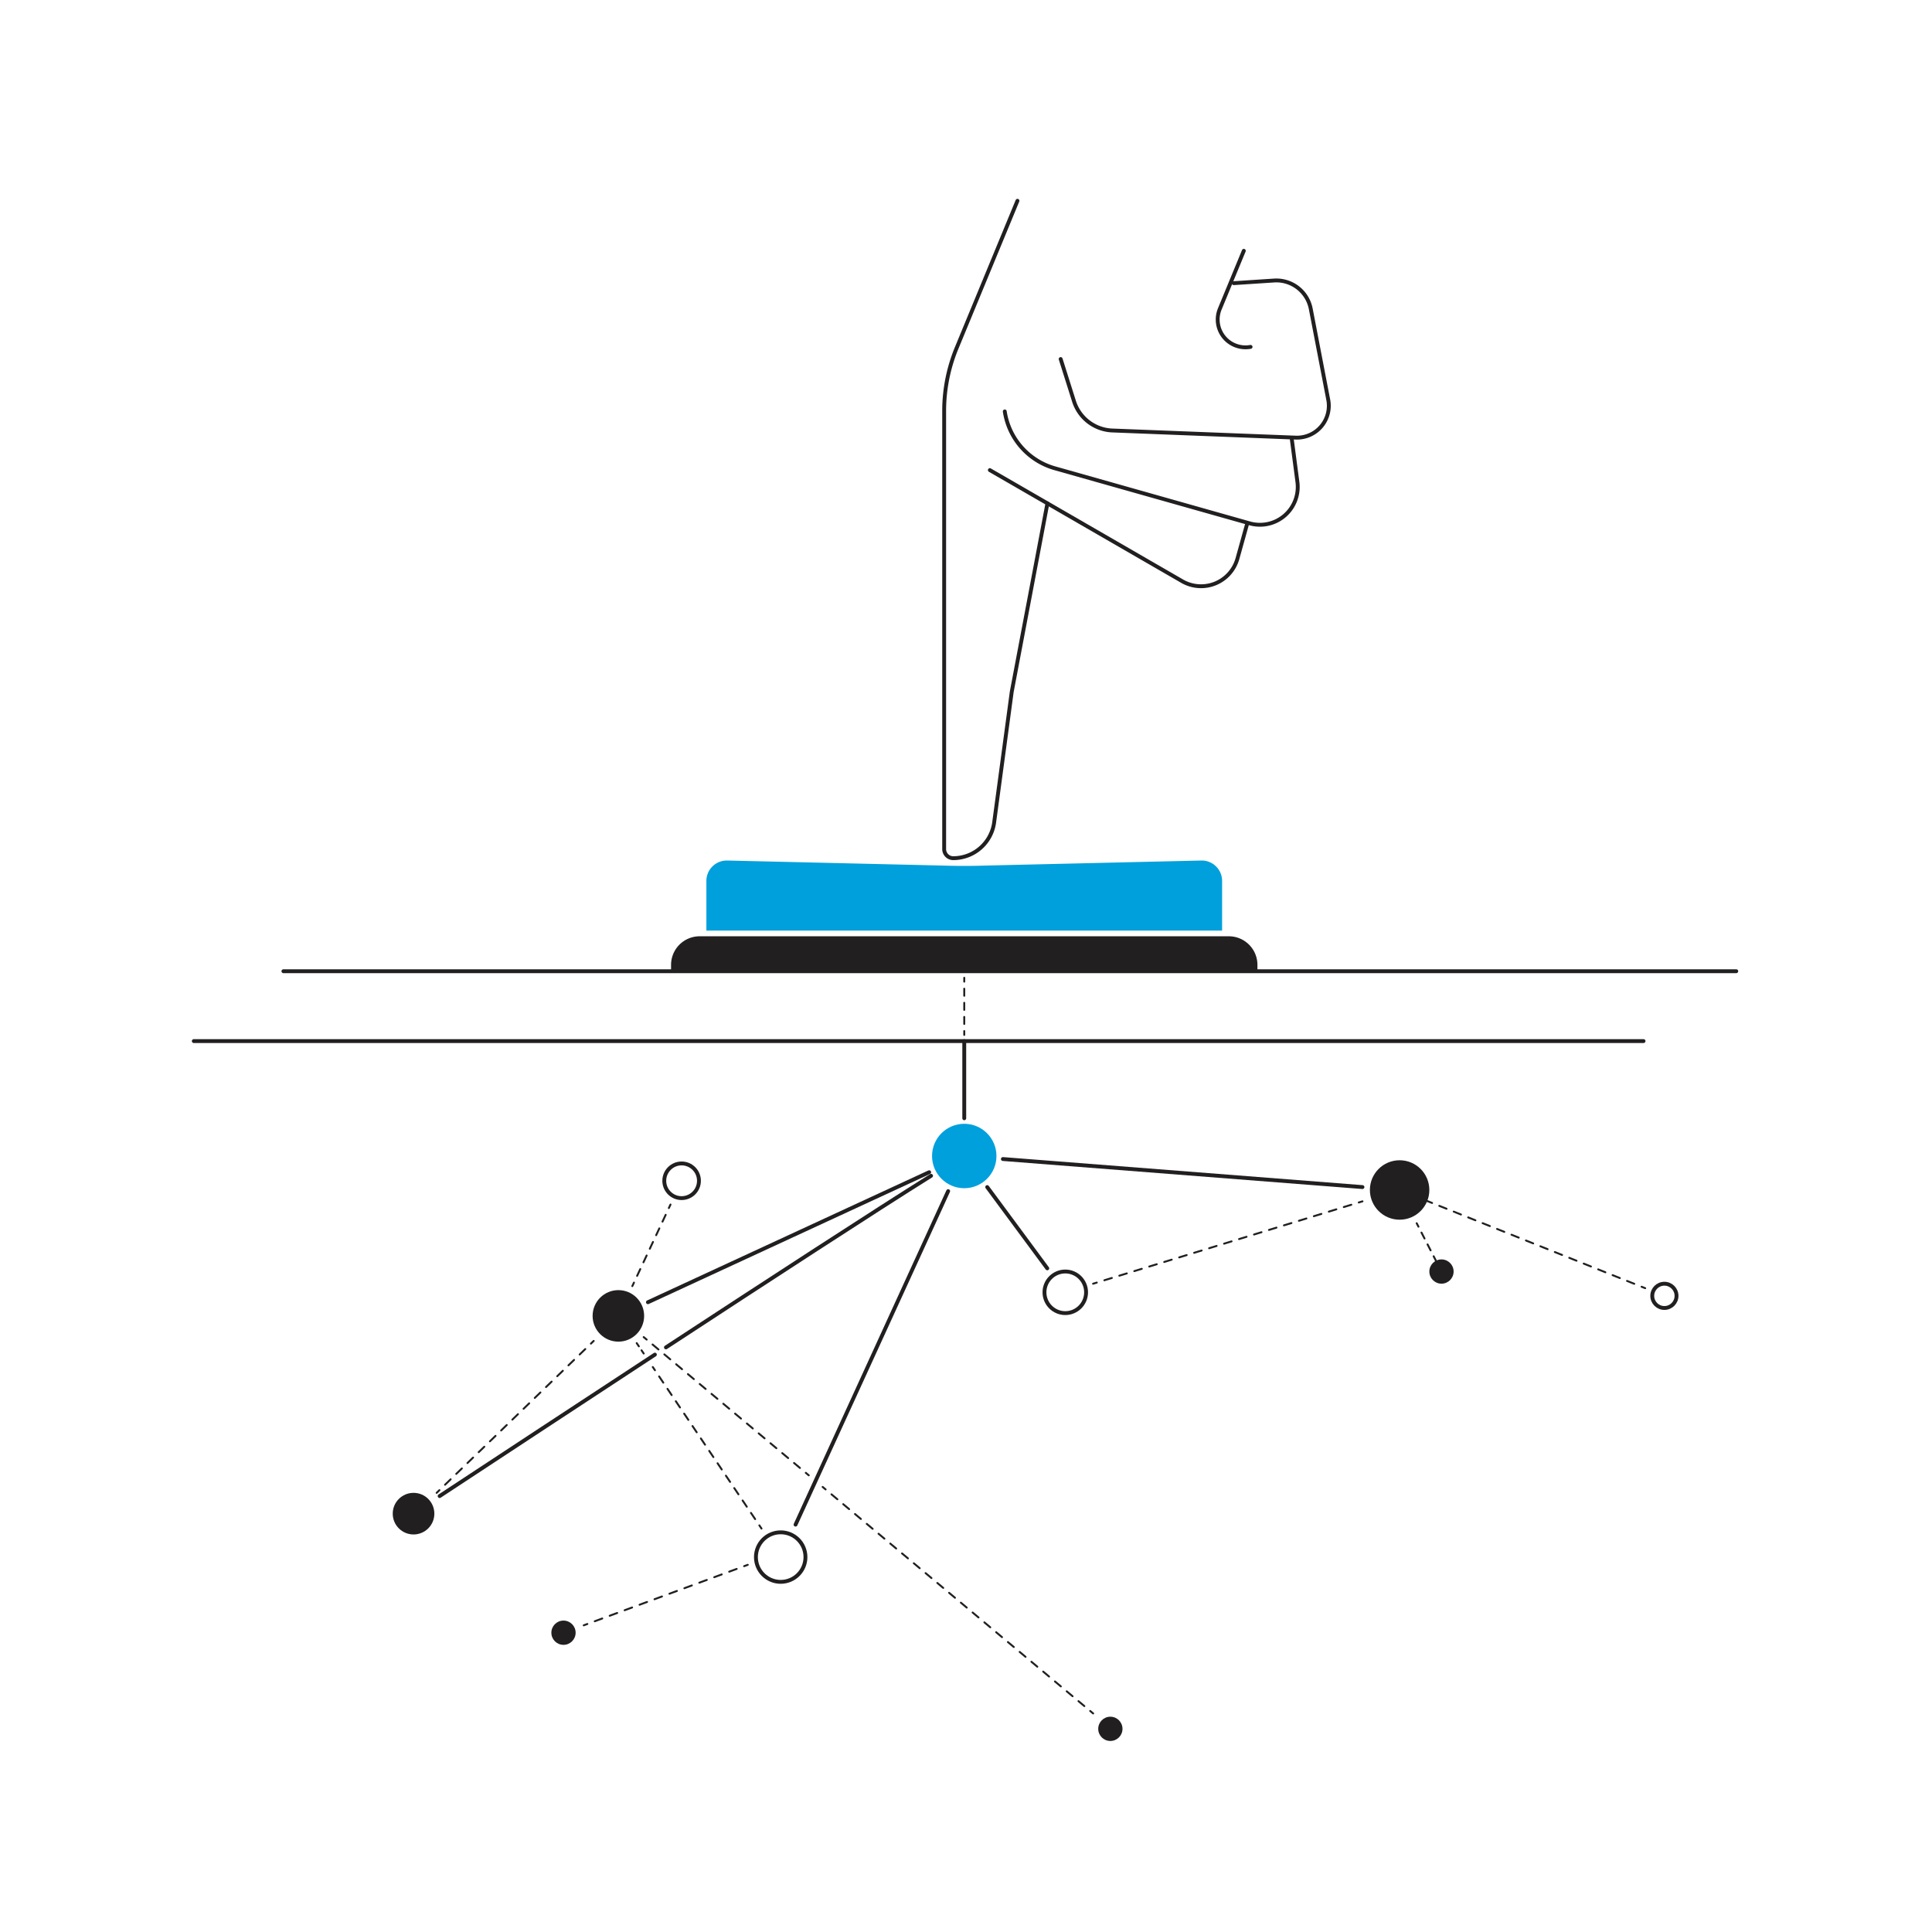 <svg xmlns="http://www.w3.org/2000/svg" viewBox="0 0 2000 2000"><defs><style>.cls-1{fill:#00a0dc;}.cls-2{fill:#221f20;}.cls-10,.cls-11,.cls-12,.cls-13,.cls-14,.cls-3,.cls-4,.cls-5,.cls-6,.cls-7,.cls-8,.cls-9{fill:none;stroke:#221f20;stroke-linecap:round;}.cls-10,.cls-11,.cls-12,.cls-13,.cls-3,.cls-4,.cls-5,.cls-6,.cls-7,.cls-8,.cls-9{stroke-miterlimit:10;stroke-width:2px;}.cls-4{stroke-dasharray:8.1 8.1;}.cls-5{stroke-dasharray:6.89 6.89;}.cls-6{stroke-dasharray:8.24 8.24;}.cls-7{stroke-dasharray:7.74 7.74;}.cls-8{stroke-dasharray:7.75 7.75;}.cls-9{stroke-dasharray:8.05 8.05;}.cls-10{stroke-dasharray:7.94 7.94;}.cls-11{stroke-dasharray:7.96 7.96;}.cls-12{stroke-dasharray:8.08 8.08;}.cls-13{stroke-dasharray:7.3 7.3;}.cls-14{stroke-linejoin:round;stroke-width:4px;}</style></defs><g id="solid_lines" data-name="solid lines"><path class="cls-1" d="M1244,890.8,1021.24,896q-23.06.79-46.1,0L752.38,890.8a21.13,21.13,0,0,0-21.13,21.12v51.42h533.87V911.92A21.13,21.13,0,0,0,1244,890.8Z"/><path class="cls-2" d="M724.29,969.24h547.79a29.6,29.6,0,0,1,29.6,29.6v6.56a0,0,0,0,1,0,0h-607a0,0,0,0,1,0,0v-6.56A29.6,29.6,0,0,1,724.29,969.24Z"/><circle class="cls-2" cx="1448.88" cy="1231.86" r="30.77"/><circle class="cls-2" cx="640.14" cy="1362.2" r="26.67"/><circle class="cls-2" cx="583.33" cy="1690.18" r="12.56"/><circle class="cls-1" cx="998.19" cy="1196.69" r="33.34"/><circle class="cls-2" cx="428.1" cy="1566.93" r="21.54"/><circle class="cls-2" cx="1492.22" cy="1316.3" r="12.56"/><circle class="cls-2" cx="1149.44" cy="1789.69" r="12.56"/><line class="cls-3" x1="1410.42" y1="1243.63" x2="1406.59" y2="1244.8"/><line class="cls-4" x1="1398.85" y1="1247.16" x2="1139.26" y2="1326.54"/><line class="cls-3" x1="1135.39" y1="1327.73" x2="1131.56" y2="1328.9"/><line class="cls-3" x1="1492.22" y1="1316.3" x2="1490.39" y2="1312.75"/><line class="cls-5" x1="1487.25" y1="1306.62" x2="1469.95" y2="1272.91"/><line class="cls-3" x1="1468.38" y1="1269.85" x2="1466.55" y2="1266.29"/><line class="cls-3" x1="774.07" y1="1619.91" x2="770.31" y2="1621.3"/><line class="cls-6" x1="762.59" y1="1624.15" x2="611.9" y2="1679.72"/><line class="cls-3" x1="608.03" y1="1681.15" x2="604.28" y2="1682.53"/><line class="cls-3" x1="675.77" y1="1415.14" x2="678" y2="1418.46"/><line class="cls-7" x1="682.32" y1="1424.88" x2="783.92" y2="1575.85"/><line class="cls-3" x1="786.08" y1="1579.06" x2="788.31" y2="1582.38"/><line class="cls-3" x1="659.11" y1="1390.39" x2="661.34" y2="1393.71"/><line class="cls-3" x1="664.13" y1="1397.85" x2="666.36" y2="1401.16"/><line class="cls-3" x1="694.09" y1="1246.95" x2="692.39" y2="1250.58"/><line class="cls-8" x1="689.11" y1="1257.59" x2="657.91" y2="1324.24"/><line class="cls-3" x1="656.27" y1="1327.75" x2="654.58" y2="1331.37"/><line class="cls-3" x1="1448.88" y1="1231.86" x2="1452.6" y2="1233.35"/><line class="cls-9" x1="1460.07" y1="1236.34" x2="1695.63" y2="1330.53"/><line class="cls-3" x1="1699.37" y1="1332.03" x2="1703.09" y2="1333.51"/><line class="cls-3" x1="851.6" y1="1539.27" x2="854.67" y2="1541.84"/><line class="cls-10" x1="860.75" y1="1546.93" x2="1125.52" y2="1768.64"/><line class="cls-3" x1="1128.56" y1="1771.19" x2="1131.63" y2="1773.76"/><line class="cls-3" x1="666.36" y1="1384.16" x2="669.43" y2="1386.73"/><line class="cls-11" x1="675.53" y1="1391.84" x2="831.11" y2="1522.12"/><line class="cls-3" x1="834.16" y1="1524.67" x2="837.23" y2="1527.24"/><line class="cls-3" x1="452.02" y1="1545.39" x2="454.89" y2="1542.61"/><line class="cls-12" x1="460.7" y1="1536.99" x2="608.81" y2="1393.71"/><line class="cls-3" x1="611.71" y1="1390.9" x2="614.59" y2="1388.12"/><line class="cls-3" x1="998.19" y1="1012.2" x2="998.19" y2="1016.2"/><line class="cls-13" x1="998.19" y1="1023.51" x2="998.19" y2="1063.68"/><line class="cls-3" x1="998.19" y1="1067.33" x2="998.19" y2="1071.33"/><line class="cls-14" x1="293.39" y1="1005.4" x2="1797.39" y2="1005.4"/><line class="cls-14" x1="1701.39" y1="1077.73" x2="200.61" y2="1077.73"/><line class="cls-14" x1="998.19" y1="1157.63" x2="998.19" y2="1077.73"/><line class="cls-14" x1="961.88" y1="1213.48" x2="670.74" y2="1348.06"/><line class="cls-14" x1="823.55" y1="1578.28" x2="981.54" y2="1233.07"/><line class="cls-14" x1="1038.19" y1="1199.82" x2="1410.42" y2="1228.86"/><line class="cls-14" x1="1084.13" y1="1312.98" x2="1021.96" y2="1228.86"/><path class="cls-14" d="M677.94,1402.29c-68.56,44.93-169,111-222.83,146.44"/><path class="cls-14" d="M963.83,1217.19C907.6,1252.34,794.44,1326,689.38,1394.8"/><circle class="cls-14" cx="808.17" cy="1611.89" r="25.64"/><circle class="cls-14" cx="705.61" cy="1222.34" r="17.95"/><circle class="cls-14" cx="1102.77" cy="1337.79" r="21.54"/><circle class="cls-14" cx="1722.97" cy="1341.46" r="12.56"/><path class="cls-14" d="M1024.7,486.66l199,114.94A39.12,39.12,0,0,0,1281,578.24l9.72-34.84"/><path class="cls-14" d="M1040.13,425.91A72.32,72.32,0,0,0,1092,484.77l201.65,57A39.15,39.15,0,0,0,1343.09,499l-5.83-44.36"/><path class="cls-14" d="M1098,371.68l13.8,43.68a43.38,43.38,0,0,0,39.68,30.28l189.9,7.39A33,33,0,0,0,1375,413.85l-18.1-94.1a36.3,36.3,0,0,0-38-29.36l-41.74,2.74"/><path class="cls-14" d="M1294.58,359.09l-.1,0a28.77,28.77,0,0,1-30.89-15.44h0a28.78,28.78,0,0,1-.86-23.86l24.85-60.15"/><path class="cls-14" d="M1084.28,521.07l-36.92,195-18.13,134.66a42.76,42.76,0,0,1-42.45,37.65h0a9.39,9.39,0,0,1-9.39-9.4V425.42a171,171,0,0,1,13-65.36l62.88-152.19"/></g></svg>